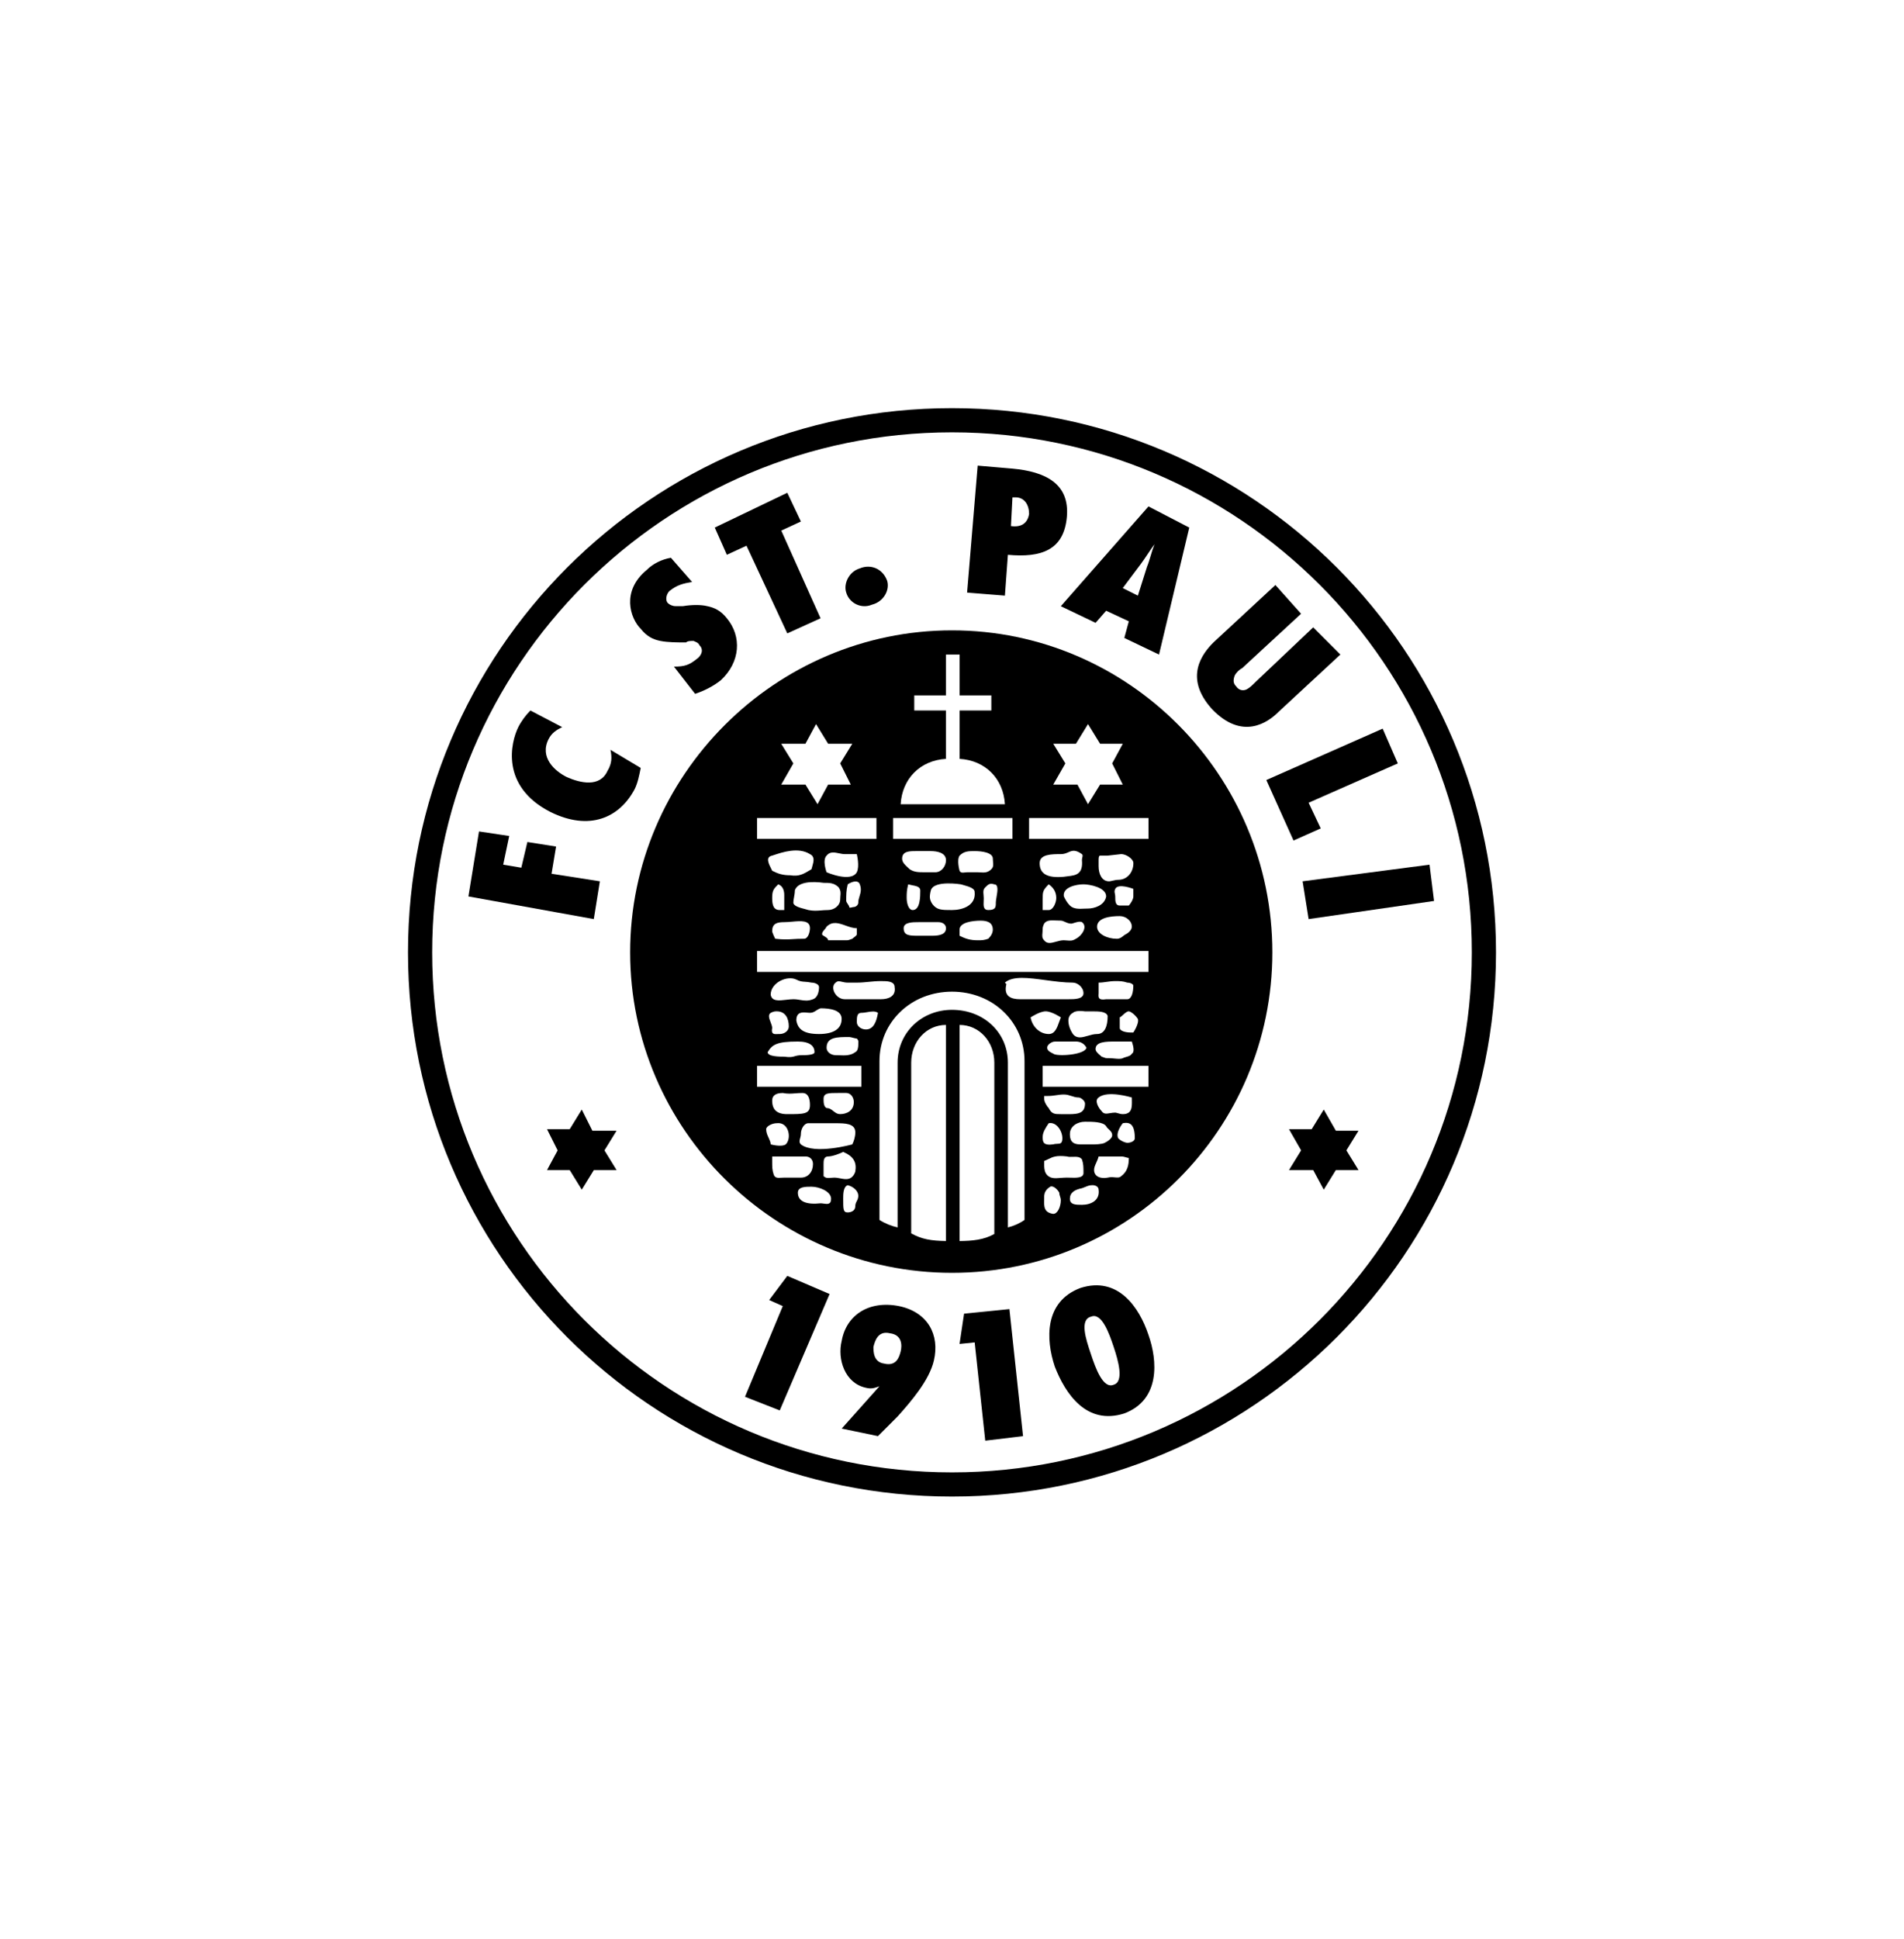 <svg width="56" height="57" viewBox="0 0 56 57" fill="none" xmlns="http://www.w3.org/2000/svg">
<path fill-rule="evenodd" clip-rule="evenodd" d="M28 18.533C22.8 18.533 18.534 22.8 18.534 28C18.534 33.2 22.8 37.422 28 37.422C33.2 37.422 37.422 33.201 37.422 28C37.422 22.8 33.2 18.533 28 18.533ZM32.356 21.867H33.023L32.711 22.445L33.023 23.067H32.356L32 23.644L31.689 23.067H30.978L31.334 22.445L30.978 21.867H31.645L32 21.289L32.356 21.867ZM29.556 23.645C29.512 22.889 28.978 22.356 28.223 22.311H28.224V20.889H29.157V20.445H28.224V19.245H27.823V20.445H26.89V20.889H27.823V22.311C27.067 22.356 26.534 22.89 26.49 23.645H29.556ZM24.357 21.867H25.067L24.712 22.445L25.023 23.067H24.357L24.045 23.644L23.689 23.067H22.978L23.334 22.445L22.978 21.867H23.689L24.001 21.289L24.357 21.867ZM25.778 24.05H22.267V24.663H25.778V24.05ZM29.778 24.05H26.267V24.663H29.778V24.05ZM33.779 24.05H30.267V24.663H33.779V24.05ZM33.778 27.96H22.267V28.575H33.778V27.96ZM25.334 31.337H22.267V31.952H25.334V31.337ZM33.778 31.337H30.667V31.952H33.778V31.337ZM22.744 25.145C22.733 25.149 22.722 25.153 22.711 25.156C22.506 25.197 22.605 25.391 22.691 25.56C22.698 25.574 22.705 25.588 22.711 25.601C22.889 25.69 23.023 25.734 23.245 25.734C23.501 25.777 23.634 25.696 23.841 25.572C23.85 25.567 23.858 25.562 23.867 25.556C23.874 25.529 23.882 25.501 23.89 25.474C23.932 25.326 23.972 25.187 23.822 25.112C23.481 24.898 23.017 25.054 22.744 25.145ZM24.311 25.156C24.178 25.29 24.311 25.645 24.311 25.645C24.311 25.645 25.023 25.957 25.2 25.645C25.289 25.468 25.2 25.112 25.2 25.112H24.845C24.792 25.112 24.735 25.1 24.678 25.088C24.543 25.06 24.405 25.032 24.311 25.156ZM22.711 26.401C22.711 26.178 22.756 26.133 22.889 26C23.022 26.045 23.066 26.179 23.066 26.312V26.756H22.933C22.756 26.756 22.711 26.623 22.711 26.401ZM26.711 26.001C26.711 26.001 26.712 26.001 26.712 26L26.711 26.001C26.711 26.001 26.711 26.001 26.711 26.001ZM26.711 26.001C26.667 26.178 26.667 26.268 26.667 26.401C26.667 26.534 26.712 26.756 26.845 26.756C27.067 26.756 27.067 26.356 27.067 26.179C27.067 26.073 26.955 26.051 26.82 26.025C26.785 26.018 26.748 26.01 26.711 26.001ZM26.698 25.503C26.619 25.43 26.533 25.352 26.533 25.245C26.533 25.023 26.756 25.023 26.933 25.023H27.378C27.555 25.023 27.823 25.068 27.823 25.29C27.823 25.468 27.689 25.645 27.511 25.645H27.2C27.022 25.645 26.888 25.645 26.755 25.556C26.738 25.539 26.718 25.521 26.698 25.503ZM28.377 25.651C28.313 25.659 28.256 25.667 28.223 25.601C28.223 25.601 28.134 25.29 28.223 25.156C28.356 25.023 28.49 25.023 28.667 25.023C28.889 25.023 29.201 25.068 29.201 25.245C29.201 25.281 29.204 25.314 29.207 25.344C29.215 25.427 29.221 25.492 29.156 25.556C29.05 25.663 28.943 25.656 28.836 25.649C28.809 25.647 28.783 25.645 28.756 25.645H28.445C28.422 25.645 28.399 25.648 28.377 25.651ZM23.352 26.391C23.364 26.325 23.378 26.252 23.378 26.179V26.178C23.467 25.912 23.911 25.912 24.223 25.956C24.401 25.956 24.534 25.956 24.667 26.089C24.733 26.188 24.726 26.262 24.717 26.348C24.715 26.378 24.712 26.41 24.712 26.445C24.712 26.623 24.533 26.756 24.356 26.756C24.278 26.756 24.211 26.762 24.148 26.767C24.029 26.776 23.922 26.785 23.778 26.756C23.75 26.747 23.713 26.737 23.673 26.727C23.526 26.689 23.334 26.639 23.334 26.534C23.334 26.494 23.343 26.445 23.352 26.391ZM27.422 26.579C27.334 26.445 27.334 26.356 27.378 26.179H27.377C27.466 25.868 28.266 26.001 28.266 26.001C28.291 26.009 28.321 26.018 28.352 26.026C28.49 26.065 28.666 26.115 28.666 26.223C28.711 26.623 28.311 26.756 28 26.756C27.689 26.756 27.555 26.756 27.422 26.579ZM28.931 26.491C28.932 26.461 28.934 26.431 28.934 26.401L28.933 26.401C28.933 26.365 28.93 26.333 28.927 26.302C28.919 26.22 28.912 26.155 28.977 26.09L28.978 26.089C29.067 26.001 29.111 25.957 29.244 26.001C29.375 26.001 29.337 26.217 29.308 26.385C29.298 26.445 29.289 26.499 29.289 26.534C29.289 26.668 29.289 26.756 29.067 26.756C28.92 26.756 28.925 26.634 28.931 26.491ZM31.289 25.778C30.8 25.823 30.578 25.69 30.578 25.378V25.379C30.578 25.112 30.934 25.112 31.2 25.112C31.296 25.112 31.364 25.083 31.425 25.056C31.533 25.009 31.623 24.971 31.822 25.112C31.849 25.139 31.843 25.167 31.834 25.205C31.828 25.228 31.822 25.256 31.822 25.29C31.86 25.71 31.636 25.736 31.403 25.763C31.364 25.768 31.326 25.772 31.289 25.778ZM32.623 25.912C32.401 25.912 32.312 25.689 32.312 25.467V25.29L32.312 25.289C32.312 25.244 32.312 25.156 32.357 25.156H32.579L32.979 25.111C33.113 25.111 33.335 25.245 33.335 25.378C33.335 25.645 33.156 25.867 32.89 25.867C32.838 25.867 32.77 25.882 32.714 25.895C32.675 25.904 32.642 25.912 32.623 25.912ZM30.667 26.445C30.667 26.222 30.667 26.178 30.845 26C30.978 26.089 31.067 26.223 31.067 26.401C31.067 26.534 30.978 26.756 30.845 26.756H30.667V26.445ZM31.467 26.623C31.378 26.534 31.334 26.445 31.29 26.356C31.245 26.089 31.645 26 31.867 26C32.045 26 32.534 26.089 32.534 26.356C32.489 26.623 32.178 26.712 32 26.712C31.965 26.712 31.929 26.714 31.892 26.715C31.739 26.723 31.574 26.73 31.467 26.623ZM32.845 27.601C32.579 27.601 32.267 27.467 32.267 27.245L32.267 27.246C32.267 26.979 32.666 26.934 32.933 26.934C33.111 26.934 33.289 27.069 33.289 27.246C33.289 27.335 33.2 27.424 33.111 27.468C33.082 27.483 33.057 27.502 33.032 27.522C32.983 27.561 32.934 27.601 32.845 27.601ZM31.822 27.111C32 27.244 31.822 27.512 31.645 27.6H31.644C31.545 27.666 31.471 27.659 31.385 27.651C31.355 27.648 31.323 27.645 31.288 27.645C31.21 27.645 31.133 27.666 31.059 27.687C30.921 27.725 30.797 27.76 30.71 27.645C30.645 27.579 30.652 27.514 30.66 27.431C30.663 27.401 30.666 27.369 30.666 27.333C30.666 27.289 30.666 27.244 30.71 27.156C30.78 27.051 30.906 27.056 31.065 27.063C31.108 27.065 31.152 27.067 31.199 27.067C31.239 27.067 31.28 27.085 31.324 27.105C31.378 27.129 31.437 27.156 31.511 27.156C31.524 27.156 31.551 27.147 31.584 27.137C31.657 27.114 31.761 27.081 31.822 27.111ZM28.755 27.645C28.889 27.645 28.934 27.645 29.067 27.6V27.601C29.155 27.512 29.2 27.423 29.2 27.334C29.2 27.112 29.022 27.068 28.844 27.068C28.622 27.068 28.222 27.112 28.222 27.334V27.512C28.399 27.6 28.533 27.645 28.755 27.645ZM27.022 27.112H27.378H27.379H27.601C27.689 27.112 27.823 27.156 27.823 27.29C27.823 27.467 27.644 27.512 27.422 27.512H27.022C26.755 27.512 26.578 27.512 26.578 27.29C26.578 27.112 26.845 27.112 27.022 27.112ZM24.356 27.645H24.845H24.845C24.91 27.645 24.933 27.645 24.954 27.64C24.977 27.635 24.999 27.624 25.067 27.601C25.082 27.586 25.102 27.571 25.122 27.557C25.161 27.527 25.2 27.497 25.2 27.468V27.29C25.089 27.29 24.979 27.251 24.87 27.212C24.673 27.142 24.483 27.074 24.311 27.246C24.294 27.281 24.269 27.309 24.246 27.336C24.211 27.377 24.178 27.414 24.178 27.468C24.178 27.486 24.209 27.505 24.244 27.526C24.295 27.557 24.356 27.593 24.356 27.645ZM23.307 27.612C23.395 27.606 23.495 27.6 23.645 27.6V27.601C23.778 27.601 23.822 27.378 23.822 27.29C23.822 27.051 23.56 27.074 23.297 27.098C23.218 27.105 23.139 27.112 23.067 27.112C22.845 27.112 22.711 27.156 22.711 27.378C22.711 27.423 22.8 27.6 22.8 27.6C23.05 27.628 23.161 27.621 23.307 27.612ZM23.121 29.395C22.907 29.42 22.7 29.444 22.667 29.245C22.667 28.89 23.156 28.668 23.422 28.801C23.532 28.856 23.591 28.86 23.673 28.865C23.723 28.869 23.782 28.872 23.867 28.89C23.956 28.89 24.089 28.934 24.089 29.023C24.089 29.157 24.044 29.334 23.911 29.378C23.767 29.436 23.66 29.419 23.541 29.4C23.478 29.389 23.411 29.378 23.334 29.378C23.266 29.378 23.193 29.387 23.121 29.395ZM24.845 29.378C24.578 29.378 24.401 29.023 24.578 28.89H24.579C24.634 28.835 24.689 28.848 24.765 28.866C24.812 28.877 24.867 28.89 24.935 28.89H25.201C25.334 28.89 25.445 28.878 25.557 28.867C25.668 28.856 25.779 28.845 25.912 28.845C26.09 28.845 26.312 28.845 26.312 29.023C26.357 29.29 26.134 29.378 25.912 29.378H24.845ZM22.666 30.057C22.624 29.948 22.581 29.836 22.667 29.779C22.756 29.734 22.8 29.734 22.845 29.734C23.112 29.734 23.2 29.956 23.2 30.179C23.2 30.312 23.066 30.401 22.933 30.401C22.914 30.401 22.894 30.402 22.875 30.402C22.765 30.408 22.674 30.412 22.711 30.223C22.711 30.176 22.689 30.117 22.666 30.057ZM25.468 30.267C25.334 30.267 25.2 30.178 25.2 30.045H25.201C25.201 29.911 25.201 29.778 25.334 29.778C25.395 29.778 25.456 29.767 25.515 29.757C25.629 29.738 25.736 29.72 25.823 29.778C25.779 30.045 25.689 30.267 25.468 30.267ZM24.578 31.023C24.444 31.023 24.311 30.934 24.311 30.801H24.312C24.312 30.489 24.623 30.489 24.979 30.489C25.001 30.489 25.045 30.5 25.09 30.512C25.134 30.523 25.178 30.534 25.2 30.534C25.23 30.563 25.245 30.593 25.245 30.622C25.245 30.756 25.245 30.89 25.156 30.934C25.013 31.041 24.841 31.033 24.686 31.026C24.649 31.024 24.613 31.023 24.578 31.023ZM24.003 29.712C24.04 29.689 24.079 29.663 24.134 29.645C24.4 29.645 24.755 29.69 24.755 29.956C24.755 30.267 24.489 30.401 24.089 30.401C23.644 30.401 23.467 30.267 23.422 30C23.422 29.742 23.606 29.759 23.745 29.773C23.773 29.775 23.8 29.778 23.822 29.778C23.901 29.778 23.949 29.747 24.003 29.712ZM30.747 28.816C30.247 28.748 29.788 28.686 29.556 28.89L29.6 28.934C29.511 29.29 29.733 29.378 30 29.378H31.423H31.425C31.603 29.378 31.867 29.378 31.867 29.201C31.867 29.023 31.689 28.89 31.556 28.89C31.293 28.89 31.014 28.852 30.747 28.816ZM32.312 29.201V28.89H32.311C32.4 28.89 32.477 28.878 32.555 28.867C32.633 28.856 32.711 28.845 32.8 28.845C32.934 28.845 33.023 28.845 33.156 28.89C33.244 28.89 33.333 28.934 33.333 28.978C33.333 29.157 33.289 29.378 33.156 29.378H32.534C32.3 29.417 32.306 29.32 32.31 29.235C32.311 29.223 32.312 29.212 32.312 29.201ZM30.845 30.401C30.578 30.401 30.356 30.179 30.312 29.912C30.312 29.912 30.579 29.734 30.756 29.734C30.934 29.734 31.201 29.912 31.201 29.912C31.184 29.953 31.169 29.995 31.155 30.037C31.089 30.223 31.026 30.401 30.845 30.401ZM31.423 30.001C31.423 29.912 31.467 29.823 31.556 29.779V29.779C31.645 29.691 31.912 29.735 31.912 29.735H32.133C32.311 29.735 32.534 29.735 32.578 29.868C32.578 30.18 32.488 30.401 32.267 30.401C32.174 30.401 32.082 30.428 31.993 30.454C31.826 30.502 31.672 30.546 31.556 30.401C31.467 30.267 31.423 30.134 31.423 30.001ZM32.934 30.223V29.912C32.969 29.894 33.005 29.862 33.04 29.83C33.093 29.782 33.147 29.734 33.2 29.734C33.245 29.734 33.378 29.823 33.467 29.956C33.511 30.09 33.334 30.356 33.334 30.356H33.245C33.111 30.356 32.934 30.312 32.934 30.223ZM32.801 30.622H33.29V30.622C33.334 30.756 33.378 30.933 33.29 30.978C33.26 31.037 33.19 31.056 33.121 31.076C33.087 31.086 33.052 31.096 33.023 31.111C32.963 31.14 32.864 31.13 32.765 31.12C32.716 31.116 32.667 31.111 32.622 31.111C32.558 31.111 32.535 31.111 32.513 31.106C32.49 31.1 32.469 31.089 32.401 31.066C32.391 31.057 32.377 31.045 32.362 31.032C32.305 30.984 32.223 30.914 32.223 30.844C32.223 30.622 32.534 30.622 32.801 30.622ZM32.401 32.668C32.312 32.579 32.179 32.356 32.312 32.268C32.579 32.046 33.29 32.268 33.29 32.268C33.29 32.292 33.29 32.317 33.291 32.342C33.295 32.545 33.3 32.757 33.023 32.757C32.971 32.757 32.919 32.741 32.876 32.729C32.845 32.72 32.819 32.712 32.801 32.712C32.745 32.712 32.694 32.721 32.648 32.728C32.544 32.746 32.462 32.76 32.401 32.668ZM30.845 32.579C30.934 32.757 31.023 32.757 31.201 32.757C31.242 32.757 31.282 32.757 31.321 32.758C31.661 32.761 31.912 32.764 31.912 32.445C31.912 32.356 31.778 32.268 31.734 32.268C31.645 32.268 31.578 32.245 31.512 32.223C31.445 32.201 31.378 32.179 31.29 32.179C31.206 32.179 31.142 32.189 31.074 32.199C30.998 32.211 30.918 32.223 30.8 32.223H30.712V32.312C30.712 32.401 30.8 32.535 30.845 32.579ZM30.667 33.423C30.667 33.289 30.756 33.156 30.845 33.023H30.846C31.068 32.978 31.246 33.245 31.246 33.467C31.246 33.623 31.18 33.626 31.094 33.629C31.058 33.63 31.018 33.632 30.979 33.645C30.667 33.689 30.667 33.557 30.667 33.423ZM31.778 33.646C31.511 33.646 31.467 33.512 31.467 33.334L31.468 33.335C31.468 33.112 31.69 32.979 31.912 32.979C32.134 32.979 32.446 32.979 32.534 33.112C32.551 33.146 32.58 33.173 32.61 33.201C32.66 33.248 32.712 33.296 32.712 33.379C32.712 33.468 32.579 33.557 32.49 33.601C32.401 33.646 32.179 33.646 32.179 33.646H31.778ZM32.889 33.467C32.801 33.289 33.023 33.023 33.023 33.023H33.022C33.244 32.978 33.377 33.067 33.377 33.467C33.377 33.556 33.244 33.6 33.156 33.6C33.111 33.6 32.978 33.556 32.889 33.467ZM30.712 34.223V34.134V34.133C30.761 34.114 30.801 34.094 30.838 34.076C30.97 34.012 31.066 33.965 31.378 34C31.428 34.017 31.491 34.014 31.554 34.012C31.659 34.009 31.767 34.005 31.823 34.089C31.867 34.223 31.867 34.311 31.867 34.489V34.489C31.867 34.638 31.646 34.63 31.471 34.624C31.438 34.623 31.406 34.622 31.378 34.622C31.316 34.622 31.256 34.627 31.2 34.631C31.013 34.647 30.858 34.659 30.756 34.489C30.712 34.4 30.712 34.311 30.712 34.223ZM32.239 34.194C32.264 34.139 32.292 34.078 32.312 34.001H32.312H32.979C33.031 34.001 33.083 34.016 33.126 34.029C33.156 34.037 33.182 34.045 33.201 34.045C33.201 34.267 33.156 34.445 32.979 34.578C32.929 34.628 32.866 34.622 32.788 34.615C32.727 34.609 32.657 34.603 32.579 34.623C32.356 34.668 32.179 34.578 32.179 34.401C32.179 34.326 32.207 34.265 32.239 34.194ZM31.467 35.246C31.467 35.067 31.601 34.978 31.823 34.934C31.865 34.92 31.898 34.906 31.928 34.894C31.994 34.866 32.043 34.845 32.134 34.845C32.223 34.845 32.312 34.89 32.312 34.978C32.356 35.29 32.09 35.423 31.823 35.423H31.82C31.643 35.423 31.467 35.423 31.467 35.246ZM30.711 35.275C30.711 35.25 30.712 35.225 30.712 35.2L30.711 35.201C30.711 35.067 30.755 34.978 30.889 34.89C30.978 34.845 31.111 34.978 31.156 35.067C31.156 35.112 31.167 35.145 31.178 35.178C31.189 35.212 31.2 35.245 31.2 35.289C31.2 35.468 31.111 35.689 30.978 35.689C30.702 35.65 30.706 35.47 30.711 35.275ZM23.467 35.067C23.467 34.89 23.689 34.89 23.867 34.89C24.089 34.89 24.444 35.024 24.444 35.246C24.444 35.418 24.337 35.403 24.227 35.388C24.195 35.383 24.163 35.379 24.133 35.379C23.734 35.423 23.467 35.334 23.467 35.067ZM24.356 34.001C24.489 34.001 24.712 33.912 24.8 33.867C25.112 34.001 25.2 34.178 25.156 34.445C25.112 34.578 25.024 34.667 24.89 34.667C24.823 34.667 24.767 34.656 24.712 34.645C24.656 34.634 24.601 34.623 24.534 34.623C24.498 34.623 24.465 34.626 24.435 34.629C24.352 34.637 24.288 34.643 24.223 34.578V34.223C24.223 34.134 24.223 34.001 24.356 34.001ZM22.986 34.626C23.012 34.625 23.04 34.623 23.067 34.623H23.555C23.778 34.623 23.911 34.444 23.911 34.223C23.911 34.089 23.822 34.001 23.689 34.001H22.711V34.134V34.134C22.711 34.312 22.711 34.401 22.756 34.534C22.792 34.64 22.883 34.633 22.986 34.626ZM23.556 33.334C23.556 33.2 23.645 33.023 23.778 33.023V33.024H24.578C24.845 33.024 25.156 33.024 25.156 33.29C25.156 33.424 25.112 33.557 25.067 33.646C25.067 33.646 23.956 33.957 23.556 33.646C23.5 33.589 23.515 33.532 23.534 33.464C23.544 33.425 23.556 33.383 23.556 33.334ZM22.608 33.455C22.638 33.521 22.667 33.583 22.667 33.645H22.668C22.668 33.645 22.979 33.734 23.112 33.645C23.29 33.467 23.201 32.978 22.845 33.023C22.711 33.023 22.534 33.112 22.534 33.2C22.534 33.296 22.572 33.379 22.608 33.455ZM22.711 32.356C22.711 32.623 22.845 32.757 23.156 32.757V32.757C23.645 32.757 23.822 32.757 23.822 32.49C23.822 32.312 23.778 32.135 23.601 32.135C23.523 32.135 23.456 32.14 23.393 32.145C23.274 32.155 23.167 32.163 23.023 32.135C22.8 32.135 22.711 32.223 22.711 32.356ZM24.667 32.134H24.889H24.89C25.023 32.134 25.112 32.267 25.112 32.4C25.112 32.667 24.89 32.756 24.712 32.756C24.622 32.756 24.567 32.711 24.511 32.667C24.455 32.623 24.4 32.578 24.311 32.578C24.223 32.534 24.223 32.4 24.223 32.311C24.223 32.134 24.356 32.134 24.667 32.134ZM24.933 34.846C24.933 34.846 24.933 34.845 24.933 34.845H24.933C24.933 34.845 24.933 34.846 24.933 34.846ZM24.8 35.246C24.8 35.113 24.8 34.89 24.933 34.846C25.111 34.89 25.244 35.023 25.244 35.157C25.244 35.224 25.222 35.269 25.2 35.313C25.177 35.357 25.155 35.402 25.155 35.468C25.155 35.601 25.022 35.646 24.933 35.646C24.8 35.646 24.8 35.557 24.8 35.246ZM32.934 26.623H33.2H33.201C33.245 26.578 33.334 26.445 33.334 26.356V26.134C33.334 26.134 32.889 25.957 32.801 26.134C32.772 26.192 32.78 26.23 32.79 26.274C32.795 26.299 32.801 26.325 32.801 26.356C32.801 26.49 32.801 26.623 32.934 26.623ZM29.245 31.245V36.28C28.933 36.455 28.596 36.483 28.223 36.488V30.134C28.8 30.134 29.245 30.622 29.245 31.245ZM26.8 31.245V36.262C27.115 36.437 27.39 36.48 27.823 36.487V30.134C27.245 30.134 26.8 30.622 26.8 31.245ZM26.4 31.245V36.087C26.213 36.044 26.036 35.975 25.867 35.867V31.2C25.867 30.045 26.8 29.156 28 29.156C29.2 29.156 30.133 30.045 30.133 31.2V35.867C29.978 35.975 29.815 36.044 29.644 36.087V31.245C29.644 30.356 28.934 29.69 28 29.69C27.111 29.69 26.4 30.356 26.4 31.245ZM24.933 26.578C24.911 26.545 24.889 26.511 24.889 26.489H24.888C24.888 26.312 24.888 26.178 24.933 26C25.067 25.912 25.244 25.867 25.288 26C25.344 26.14 25.312 26.245 25.281 26.348C25.262 26.408 25.244 26.468 25.244 26.534C25.244 26.622 25.155 26.667 25.111 26.667C25.096 26.667 25.076 26.672 25.057 26.677C25.017 26.686 24.978 26.696 24.978 26.667C24.978 26.645 24.956 26.611 24.933 26.578ZM23.067 31.067C22.934 31.067 22.578 31.067 22.578 30.934C22.712 30.711 22.845 30.622 23.467 30.622C23.823 30.622 23.956 30.756 23.956 30.934C23.956 31.023 23.689 31.023 23.601 31.023C23.486 31.023 23.429 31.039 23.376 31.054C23.306 31.075 23.244 31.092 23.067 31.067ZM31.518 30.621C31.696 30.616 31.842 30.612 31.956 30.801C31.912 31.023 31.067 31.067 30.978 30.978C30.889 30.934 30.8 30.89 30.8 30.801C30.8 30.712 30.934 30.623 31.022 30.623H31.423C31.455 30.623 31.487 30.622 31.518 30.621Z" fill="black"/>
<path fill-rule="evenodd" clip-rule="evenodd" d="M12 28C12 19.156 19.156 12 28 12C36.844 12 44 19.156 44 28C44 36.844 36.844 44 28 44C19.156 44 12 36.845 12 28ZM12.711 28C12.711 19.556 19.556 12.711 28 12.711C36.444 12.711 43.289 19.555 43.289 28C43.289 36.445 36.445 43.289 28 43.289C19.555 43.289 12.711 36.445 12.711 28ZM18.134 33.244H17.423L17.111 32.622L16.756 33.2H16.089L16.401 33.822L16.089 34.4H16.756L17.111 34.977L17.467 34.4H18.134L17.778 33.822L18.134 33.244ZM39.956 33.244H39.29L38.934 32.622L38.578 33.2H37.912L38.268 33.822L37.912 34.4H38.623L38.934 34.977L39.29 34.4H39.956L39.6 33.822L39.956 33.244ZM17.645 25.911L16.222 25.689L16.355 24.889L15.511 24.756L15.333 25.511L14.8 25.422L14.977 24.578L14.088 24.445L13.777 26.356L17.465 27.022L17.643 25.911H17.645ZM15.6 20.889C15.467 21.022 15.333 21.2 15.244 21.378C15.023 21.822 14.711 23.111 16.178 23.867C17.333 24.445 18.222 24.044 18.667 23.2C18.755 23.023 18.8 22.802 18.844 22.58L18.844 22.578L17.955 22.045C18 22.267 18 22.445 17.866 22.667C17.645 23.156 17.066 23.023 16.667 22.845C16.311 22.667 15.866 22.267 16.133 21.734C16.222 21.556 16.356 21.466 16.534 21.378L15.6 20.889ZM25.645 17.778C26.001 17.689 26.178 17.333 26.09 17.067C25.956 16.711 25.601 16.578 25.289 16.711C24.978 16.8 24.8 17.156 24.889 17.422C24.978 17.733 25.334 17.911 25.645 17.778ZM24.134 18.178L22.979 15.6L23.556 15.333L23.156 14.488L21.023 15.511L21.378 16.311L21.956 16.045L23.156 18.622L24.134 18.178ZM20.444 20.4C20.711 20.311 20.978 20.178 21.2 20C21.777 19.466 21.822 18.711 21.377 18.177C21.2 17.955 21.021 17.866 20.799 17.821C20.622 17.777 20.355 17.777 20.088 17.821H19.867C19.778 17.821 19.689 17.777 19.645 17.733C19.556 17.644 19.6 17.465 19.689 17.377C19.911 17.199 20.089 17.155 20.355 17.11L19.733 16.399C19.466 16.443 19.2 16.576 19.023 16.755C18.267 17.377 18.534 18.177 18.845 18.488C19.023 18.71 19.201 18.799 19.423 18.844C19.645 18.888 19.912 18.888 20.178 18.888C20.222 18.844 20.311 18.844 20.4 18.844C20.419 18.853 20.437 18.861 20.452 18.868C20.508 18.892 20.543 18.907 20.577 18.977C20.71 19.11 20.622 19.288 20.489 19.377C20.267 19.554 20.133 19.599 19.822 19.599L20.444 20.399V20.4ZM29.556 17.512L29.644 16.312C30.622 16.401 31.289 16.179 31.378 15.201C31.466 14.223 30.755 13.867 29.778 13.778L28.755 13.69L28.444 17.423L29.555 17.512H29.556ZM30.267 15.111C30.223 15.378 30.045 15.511 29.734 15.467L29.778 14.622H29.867C30.133 14.622 30.267 14.844 30.267 15.111ZM34.089 19.244L34.978 15.511L33.779 14.889L31.201 17.823L32.223 18.312L32.534 17.956L33.201 18.267L33.068 18.756L34.09 19.245L34.089 19.244ZM33.023 17.289L33.556 16.578C33.622 16.489 33.689 16.389 33.756 16.289C33.823 16.189 33.889 16.089 33.956 16C33.912 16.111 33.878 16.222 33.845 16.334C33.812 16.445 33.779 16.556 33.734 16.667L33.467 17.512L33.023 17.29V17.289ZM38.623 18.445L36.934 20.045C36.845 20.134 36.757 20.222 36.668 20.267C36.579 20.311 36.446 20.311 36.356 20.178C36.268 20.089 36.268 20 36.312 19.867C36.356 19.778 36.445 19.689 36.534 19.645L38.267 18.045L37.512 17.2L35.689 18.889C35.378 19.2 34.8 19.911 35.645 20.845C36.534 21.778 37.289 21.245 37.6 20.933L39.423 19.244L38.623 18.444V18.445ZM38.045 24.712L38.845 24.356L38.489 23.601L41.112 22.445L40.667 21.423L37.245 22.934L38.045 24.712ZM38.489 27.022L42.178 26.489L42.045 25.422L38.312 25.911L38.489 27.022ZM31.778 37.867C30.712 38.267 30.756 39.378 31.023 40.178C31.334 40.979 31.956 41.911 33.067 41.556C34.133 41.156 34.045 40.001 33.778 39.245C33.511 38.444 32.889 37.512 31.778 37.867H31.778ZM32.089 38.711C32.401 38.578 32.622 39.2 32.755 39.6C32.889 40.001 33.067 40.623 32.755 40.712C32.444 40.845 32.222 40.223 32.089 39.822L32.074 39.777C31.94 39.377 31.747 38.797 32.089 38.711ZM22.933 41.468L22.934 41.467L22.934 41.467L22.933 41.468ZM22.934 41.467L24.4 38.045L23.156 37.512L22.623 38.222L23.023 38.4L21.912 41.066L22.934 41.467ZM30.089 42.223L29.689 38.489L28.355 38.623L28.222 39.512L28.667 39.467L28.978 42.357L30.089 42.224V42.223ZM26.178 39.2C26.534 39.245 26.534 39.556 26.49 39.734C26.445 39.911 26.357 40.178 26.001 40.09C25.689 40.045 25.689 39.734 25.689 39.6C25.734 39.423 25.823 39.112 26.178 39.2ZM24.756 42.001L25.823 42.223L26.4 41.645C26.8 41.2 27.334 40.578 27.467 40.001C27.644 39.245 27.289 38.578 26.445 38.401C25.555 38.223 24.889 38.668 24.756 39.423C24.623 39.956 24.845 40.667 25.467 40.801C25.624 40.84 25.712 40.81 25.823 40.772C25.837 40.767 25.852 40.762 25.867 40.757L24.756 42.001Z" fill="black"/>
</svg>
